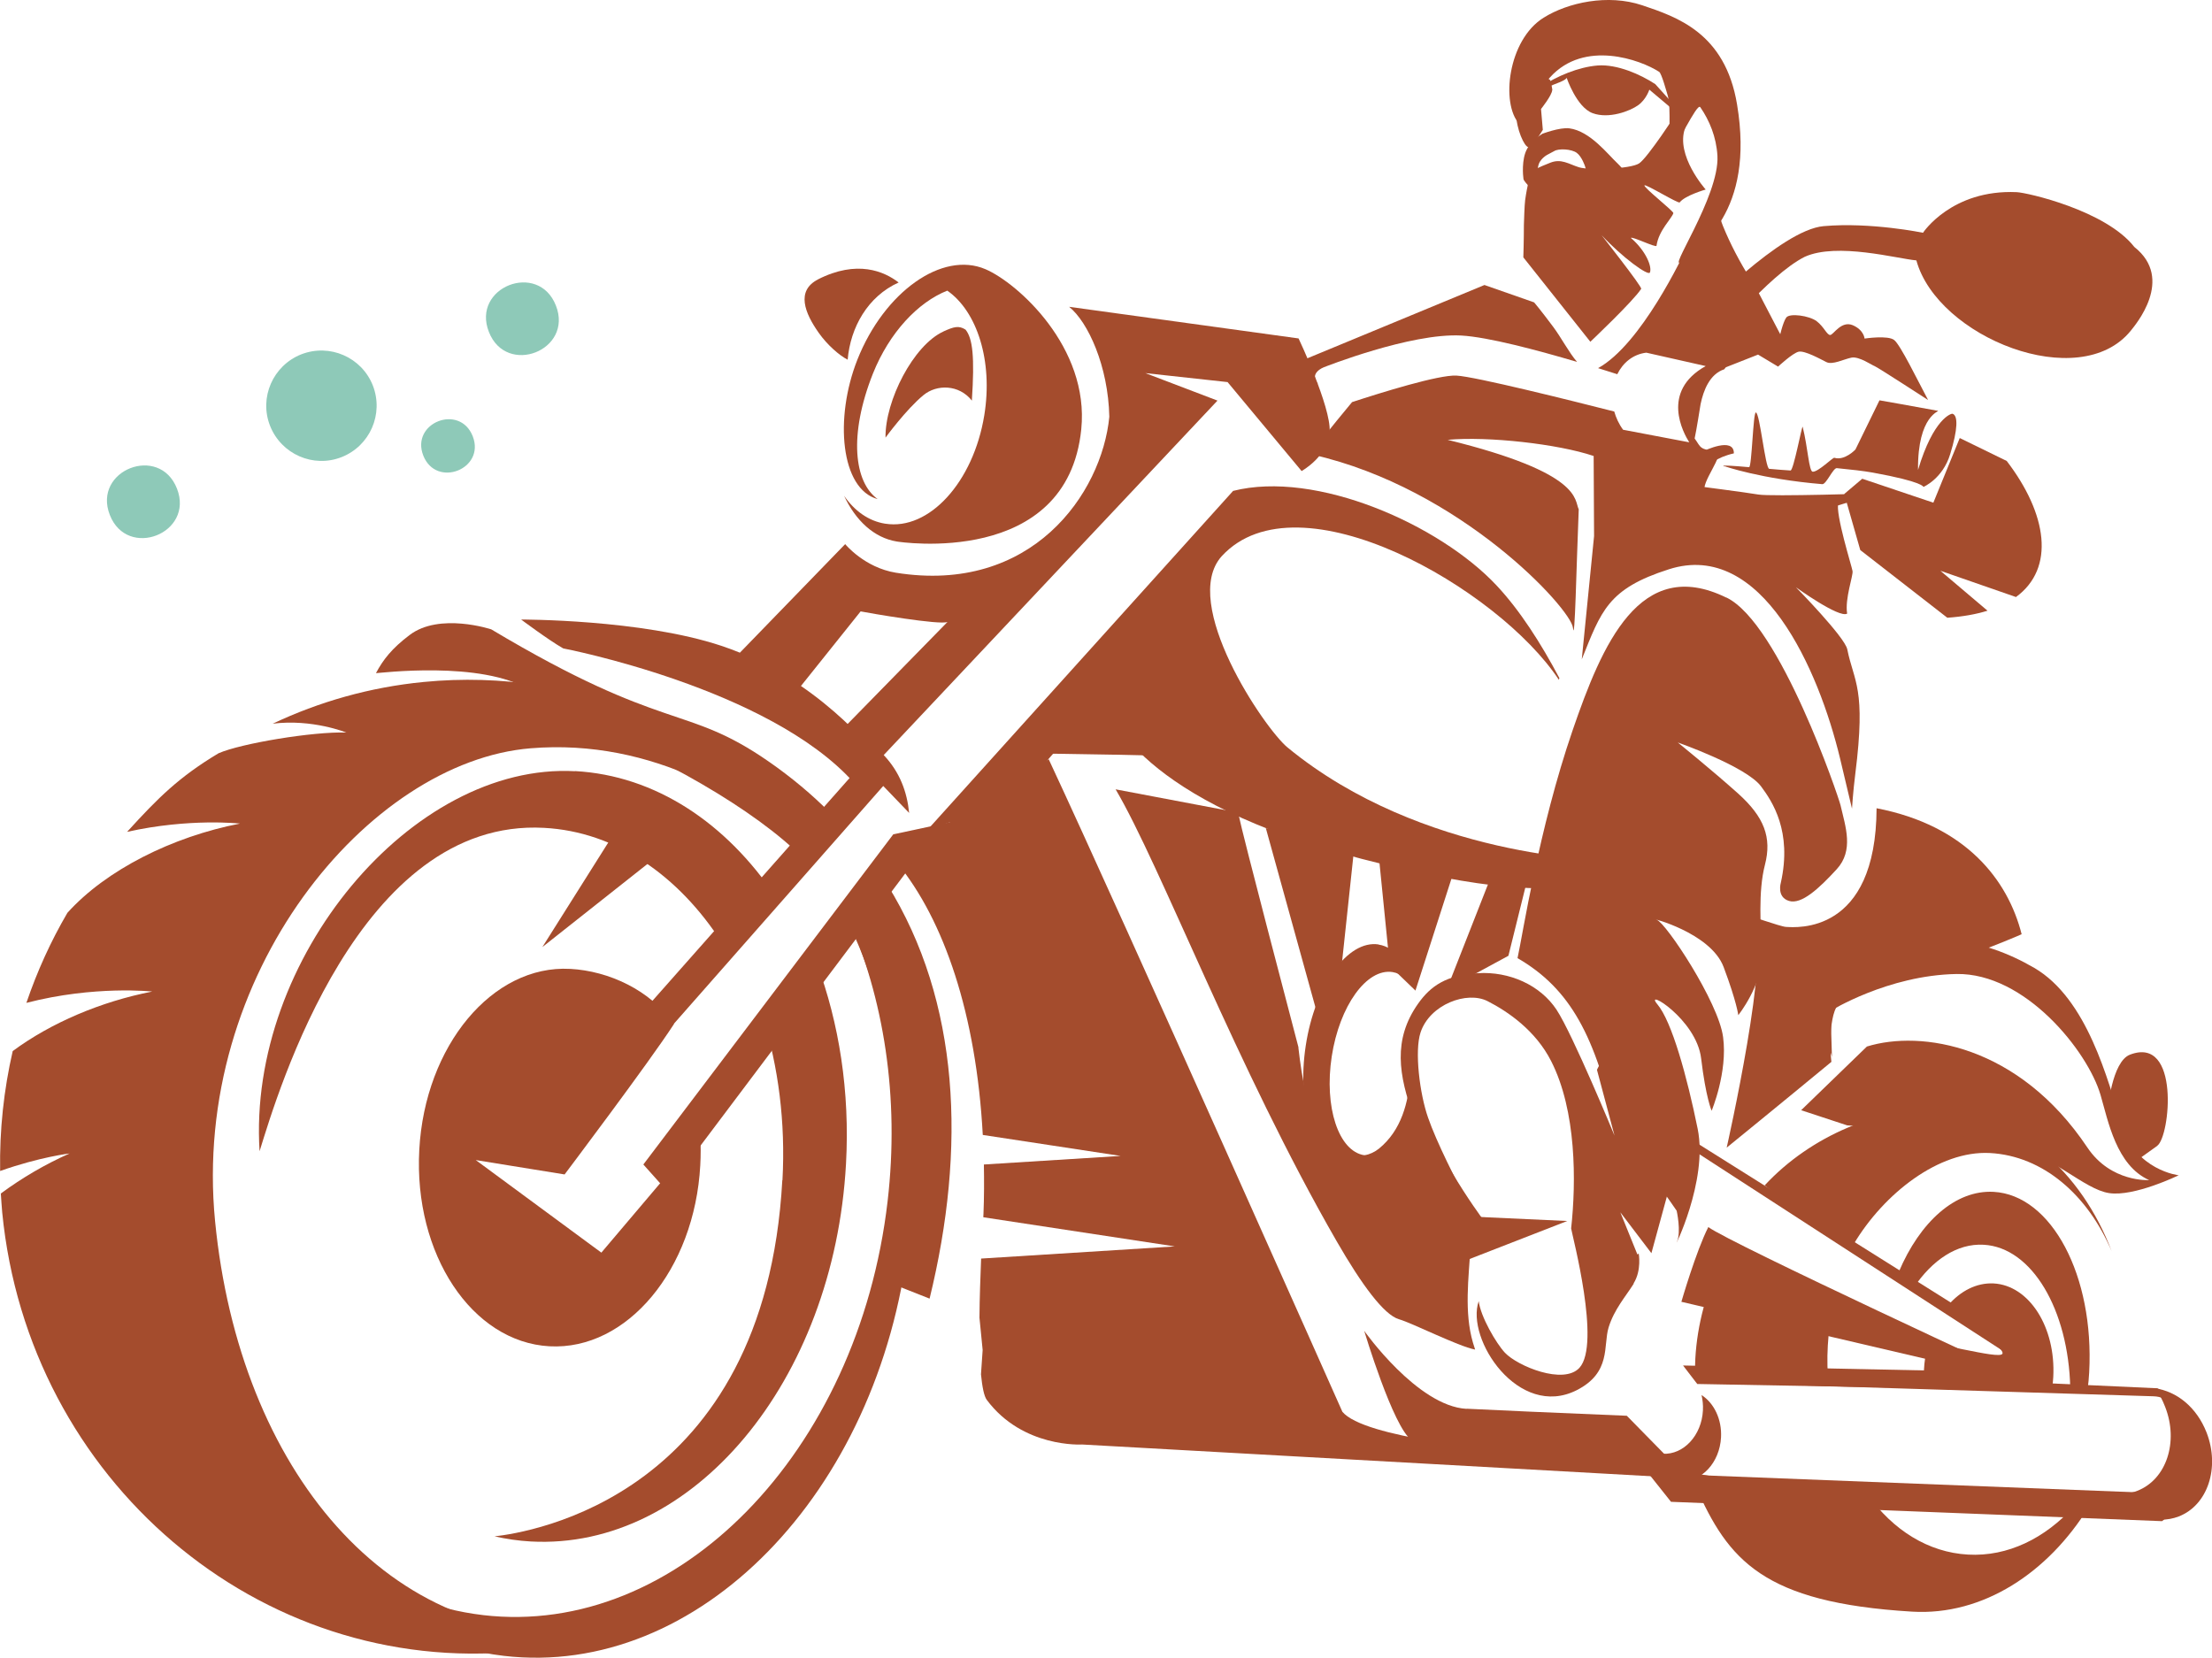 <?xml version="1.0" encoding="UTF-8"?> <svg xmlns="http://www.w3.org/2000/svg" id="Layer_2" viewBox="0 0 160.12 120"><defs><style>.cls-1{fill:#8ec9b8;}.cls-2{fill:#a44c2d;}</style></defs><g id="Layer_1-2"><path class="cls-2" d="M124.83,33.75s2.66.93,7.08,1.3c.29.02.78-1.18,1.05-1.16,1.02.1,1.92.2,2.59.32,3.7.67,3.68,1.04,3.68,1.04,0,0,1.4-.59,1.94-2.38.55-1.78.58-2.8.16-2.92-.07-.02-1.37.32-2.49,4.07-.04-4.01,1.63-4.25,1.44-4.28-1.55-.29-4.23-.76-4.23-.76l-1.74,3.56s-.77.83-1.53.6c-.11-.03-1.15,1.02-1.56,1.01-.28-.01-.35-1.74-.73-3.25-.04-.19-.66,3.17-.88,3.16-.48-.03-1-.07-1.54-.12-.29-.02-.68-4.06-.97-4.08-.2-.02-.29,3.97-.49,3.96-2.46-.22-1.78-.05-1.78-.05Z"></path><path class="cls-2" d="M112.36,6.51c0,.37-.81,1.38-.81,1.38l.13,1.51s-.75,1.26-1.04,1.25c-.29,0-.89-1.34-.88-2.38,0-1.04.9-2,.9-2l.82-.66s.67,0,.74.22c.08.22.15.67.15.67Z"></path><path class="cls-2" d="M109.97,8.96c-1.34-1.45-.82-6.07,1.77-7.68,1.76-1.1,4.65-1.73,7.13-.9,2.48.84,6.01,1.98,6.87,7.18,1.31,7.85-2.77,10.35-3.99,11.35-1.22.99,2.73-4.68,2.57-7.63-.08-1.37-.58-2.56-1.24-3.52-.25-.37-1.77,3.12-2.05,2.82-.35-.38-.02-2.67-.31-3.67-.08-.25-.44-1.6-.62-1.71-1.34-.87-5.41-2.35-7.89.39-1.74,1.93-2.24,3.38-2.24,3.38Z"></path><path class="cls-2" d="M111.53,6.29c1.16-.78,2.73-1.44,4.13-1.55,1.4-.1,3.08.64,4.16,1.35l2,2.22c-.03.05-.06.1-.08.16l-2.35-1.98s-.22.7-.8,1.12c-.59.43-2.14,1.02-3.31.58-1.16-.43-1.88-2.57-1.88-2.57,0,0,.05.11-.52.34-.95.39-2.07.81-1.35.31Z"></path><path class="cls-2" d="M111.62,9.71s-.73.38-1.1,1.11c-.38.72-.28,1.89-.24,2.14.04.24.94,1.05.94,1.05,0,0-.06-1.81.24-2.29.3-.48.71-.58,1.04-.78.33-.21,1.26-.15,1.63.12.38.27.61.99.61.99l.29,1.04s2.15.81,2.23.91c.08.1.04.13.84.37.8.24,1.53,1.08,1.53,1.08,0,0-1.77-2.9-2.51-3.59-.74-.69-2.01-2.37-3.52-2.57-.7-.09-2,.41-2,.41Z"></path><path class="cls-2" d="M110.82,12.39s-.28,1.08-.42,2.1c-.05.38-.08,1.53-.09,1.8,0,1.08-.04,2.34-.04,2.34l4.85,6.11s3.11-2.94,3.68-3.83c.09-.14-2.97-4.01-2.86-3.88,1.53,1.64,3.37,2.96,3.49,2.7.18-.41-.3-1.59-1.37-2.5.03-.16,1.83.73,1.85.56.16-1.12,1.1-1.96,1.22-2.36.04-.13-2.18-1.87-2.09-2.01.08-.12,2.46,1.35,2.55,1.23.38-.5,1.88-.93,1.88-.93,0,0-2.21-2.47-1.49-4.45.14-.37-.56-1.16-.56-1.16,0,0-2.14,3.3-2.77,3.72-.63.41-3.61.51-4.35.28-.74-.23-1.28-.65-2.08-.33-.81.31-1.41.63-1.41.63Z"></path><path class="cls-2" d="M139.56,28.94c-.74-1.39-1.99-3.96-2.44-4.32-.45-.37-2.15-.11-2.15-.11,0,0-.04-.62-.86-.97-.83-.34-1.39.69-1.62.71-.24.02-.46-.6-.99-1-.53-.4-1.96-.6-2.2-.26-.25.34-.51,1.52-.51,1.52,0,0-.79-.15-1.39-.33-.59-.18-1.6.99-1.6.99l-1.18,1.54,2.64-1.04,1.45.87s1.05-.98,1.49-1.08c.45-.09,1.56.53,2,.75.44.23,1.27-.21,1.82-.32.55-.11,1.5.56,1.67.61.17.05,3.85,2.44,3.85,2.44Z"></path><path class="cls-2" d="M130.51,39.89l-.26-2.56-.45-.51-4-.12-4.3-1.33,1.83-2.72s2.19-1.07,2.18.17c-2.54.58-2.83,2.35-2.83,2.35,0,0,3.67.47,4.6.63.94.16,8.62-.09,8.62-.09l-4.15,1.28-1.23,2.89Z"></path><path class="cls-2" d="M124.98,43.26c3.87,1.89,8.12,14.47,8.25,15.03.36,1.56.98,3.27-.28,4.64-1.26,1.37-2.54,2.57-3.45,2.29-.91-.28-.59-1.32-.59-1.32.83-3.72-.62-5.88-1.43-6.97-1.08-1.45-6.03-3.18-6.03-3.18,0,0,2.44,1.97,4.35,3.68,1.91,1.71,2.47,3.2,1.96,5.17-.51,1.98-.29,4.41-.24,6.56.05,2.15-1.69,4.33-1.69,4.33,0,0-.11-.95-1.06-3.48-.95-2.53-5.49-3.62-4.84-3.42.65.2,4.47,5.95,4.8,8.49.34,2.54-.83,5.33-.83,5.33,0,0-.42-.94-.76-3.79-.34-2.85-4.2-5.15-3.17-3.92,1.05,1.24,2.15,5.23,2.92,9.02.77,3.79-1.82,8.89-1.5,8.17.32-.72-.02-2.24-.02-2.24,0,0-2.52-3.7-4.38-5.9-1.5-6.74-3.3-10.16-7.14-12.39.39-1.76,1.53-9.33,3.98-16.47,2.14-6.23,4.87-12.7,11.13-9.63Z"></path><path class="cls-2" d="M56.64,85.44c.23-4.21-.3-8.22-1.42-11.81.81-1.14,3.71-3.39,3.91-3.89,1.61,4.32,2.4,9.28,2.11,14.51-.87,15.75-11.09,27.99-22.83,27.34-.89-.05-1.76-.18-2.61-.37,2.46-.28,19.57-2.84,20.83-25.79Z"></path><path class="cls-2" d="M41.62,55.82c5.84.32,10.96,3.77,14.53,9.1-1.15,1.2-2.51,2.27-3.89,3.33-3.14-4.88-7.68-8.04-12.87-8.32-13.4-.74-19.27,19.12-20.6,23.41-.89-13.92,11.04-28.16,22.84-27.51Z"></path><path class="cls-2" d="M34.96,116.92c14.05,1.64,27.17-11.76,29.29-29.95.88-7.56-.28-14.75-2.94-20.7,3.71,6.43,5.48,14.79,4.45,23.65-2.13,18.18-15.24,31.59-29.29,29.95-8.21-.96-14.91-6.85-18.65-15.2,3.9,6.77,9.95,11.41,17.15,12.25Z"></path><path class="cls-2" d="M61.35,56.49l-18.97,21.44,1.86,1.34,20.15-22.89s-1.18-1.03-1.6-1.05c-.41-.02-1.44,1.16-1.44,1.16Z"></path><path class="cls-2" d="M27.22,48.72c.5-.94,1.13-1.77,2.43-2.75,2.17-1.65,5.91-.41,5.91-.41,12.66,7.56,14.03,5.37,20.07,9.56,1.66,1.15,3.15,2.4,4.47,3.73-.6.33-1.09.9-1.34,1.77-.16.54-.36,1.05-.6,1.53-3.41-3.49-10.51-7.55-17.1-10.02-.2-.94-1.66-1.51-2.7-2.17-3.48-2.18-10.98-1.22-11.14-1.23Z"></path><path class="cls-2" d="M61.89,67.83c.96-1.14,1.76-2.4,2.34-3.79,5.26,8.47,5.72,19.09,3.06,29.97l-3.24-1.28c1.52-6.27,1.36-17.04-2.16-24.89Z"></path><path class="cls-2" d="M37.71,44.85s8.69-.03,14.5,1.9c6.95,2.31,11.16,7.83,11.16,7.83l-1.57,2.07c-6.15-6.87-21.03-9.71-21.03-9.71-1.07-.61-3.06-2.1-3.06-2.1Z"></path><path class="cls-2" d="M71.13,97.72l-.23-2.33c.01-1.48.07-2.99.12-4.28l14.02-.88-13.86-2.11c0-.15.01-.23.01-.23.05-1.23.05-2.43.03-3.59l9.9-.62-9.98-1.52c-.47-8.71-2.8-15.56-6.21-19.7l3.83-2.93,7.15-4.57c5.42,11.61,21.26,47.24,21.26,47.24,1.55,1.88,11.03,2.81,14.88,3.02,3.85.21,13.96,2.01,13.96,2.01l-47.68-2.66s-4.29.27-6.9-3.23c-.2-.27-.33-.94-.42-1.85l.12-1.75Z"></path><path class="cls-2" d="M89.52,54.87c-4.52-.2-14.18-.32-14.18-.32l6.51-8.1,5.87,2.13c-.55.72,2.04,5.82,1.79,6.29Z"></path><polygon class="cls-2" points="66.34 62.15 71.16 60.38 86.46 42.83 85.43 41.49 68.77 59.52 64.66 60.4 46.57 84.3 48.26 86.19 66.34 62.15"></polygon><path class="cls-2" d="M62.29,44.27l-5.92,7.4-4.84-2.33,9.65-9.95s1.39,1.7,3.67,2.07c9.84,1.58,14.91-5.74,15.45-11.29-.08-3.67-1.54-6.86-2.91-7.96l16.61,2.29s2.35,4.96,2.25,6.74c-.1,1.79-2.03,2.86-2.03,2.86l-5.36-6.44-5.95-.65,5.22,1.99-7.65,8.13-16.51,17.53c1.17,1.24,1.69,2.67,1.84,4.19-2.48-2.57-4.38-4.65-5.55-5.32l8.33-8.51c-.5.26-5.75-.65-6.29-.76Z"></path><path class="cls-2" d="M59.2,20.23c2.85-1.45,4.81-.58,5.85.22-2.24,1.01-3.49,3.25-3.69,5.59-.6-.31-1.46-1.05-2.09-1.94-1.02-1.44-1.66-3.05-.06-3.87Z"></path><path class="cls-2" d="M149.86,100.48c-.13-5.66-2.77-10.18-6.27-10.37-1.92-.11-3.72,1.1-5.08,3.13-.23-.47-.59-.88-1.06-1.17,1.53-3.61,4.09-5.94,6.86-5.79,4.2.23,7.3,6.08,6.92,13.07-.02.41-.06.8-.11,1.19l-1.25-.07Z"></path><path class="cls-2" d="M144.05,83.47c-3.7-.2-7.68,2.94-9.86,6.58-.74-.25-4.52-2.63-6.45-4.24,3.36-3.62,8.37-5.67,12.66-5.44,5.6.31,10.27,4.42,12.46,10.22-1.73-4.09-4.97-6.91-8.81-7.12Z"></path><path class="cls-2" d="M132.37,100.34l-9.68-.53c0-.49,0-.98.03-1.47.14-2.5.82-4.89,1.85-7.08.51.44,1.28.72,2,.79.55.05,1.39.32,2.12.67.65.31,1.34.77,1.97,1.19.7.46,1.4.59,2.05.51-.21.96-.34,1.96-.4,2.98-.06,1-.03,1.99.06,2.94Z"></path><path class="cls-2" d="M135.21,108.22c1.82,2.54,4.36,4.16,7.25,4.32,2.89.16,5.59-1.19,7.68-3.5l1.05.06c-2.91,4.72-7.63,7.88-12.78,7.57-10.81-.65-13.31-3.74-15.66-9.06l12.45.61Z"></path><path class="cls-2" d="M126.89,66.94c-.19-.21-.4-.48-.61-.78.07.03,2.62.92,2.99.94.75.04,6.53.58,6.57-8.59,6.48,1.25,9.51,5.21,10.5,9.12,0,0-1.56.72-5.82,2.25-.46.17-.92.35-1.37.55-1.94.43-3.78,1.13-5.76,1.99-1.04.45-.94,3.6-.82,4.45-3.68,3.04-7.58,6.21-7.58,6.21,0,0,3.3-14.6,1.91-16.15Z"></path><path class="cls-2" d="M129.48,99.28l26.68,1.22c.54.24.65.59.78.87,0,.06,0,.11,0,.16-.19-.24-.49-.43-1.05-.45l-26.8-.83.39-.98Z"></path><path class="cls-2" d="M106.16,101.98c1.69.09,6.74.31,11.6.51l4.18,4.26,33.68,1.32c.2.75.72,1.41,1.48,1.6l-.6.45-35.54-1.4-2.06-2.59s-15.39-.98-16.72-1.88c-1.33-.9-3.43-7.91-3.43-7.91,0,0,3.84,5.45,7.41,5.65Z"></path><path class="cls-2" d="M64.08,37.91c3.17.51,6.38-3,7.17-7.85.64-3.94-.53-7.53-2.68-9.02-2.12.84-4.19,3.03-5.38,6-1.77,4.46-1.36,7.87.34,9.09-2.67-.72-3.15-5.85-1.46-10.11,1.94-4.88,6.13-7.88,9.27-6.53,2.31.99,7.53,5.65,6.93,11.58-1.01,10.05-13.21,8.16-13.36,8.13-1.64-.27-2.97-1.51-3.81-3.31.76,1.1,1.78,1.83,2.97,2.02Z"></path><path class="cls-2" d="M132.61,76.54l-.1-3.36s4.14-2.58,9.11-2.67c4.97-.09,9.5,5.58,10.43,8.75.56,1.91,1.14,5.1,3.52,6.17,0,0-2.77.18-4.47-2.36-4.98-7.44-12.05-8.52-15.96-7.31l-4.76,4.61,3.34,1.1s7.85.48,11.75,1.43c3.17.77,5.38,3.19,7.2,3.47,1.82.28,5.04-1.29,5.04-1.29,0,0-3.11-.35-4.12-3.63-1.01-3.27-2.5-9.14-6.33-11.38-3.83-2.23-7.94-2.78-11.9-.88-3.97,1.9-4.31,2.47-4.31,2.47l1.57,4.87Z"></path><path class="cls-2" d="M156.17,82.94l-1.44,1.03-2.16-3.6s.29-3.51,1.61-4.02c3.65-1.4,2.91,5.93,1.98,6.59Z"></path><polygon class="cls-2" points="144.58 96.41 121.82 82.11 122.57 83.27 144.87 97.72 144.58 96.41"></polygon><path class="cls-2" d="M146.95,100.04s-21.72-10.04-23.29-11.21c-.88,1.72-1.95,5.41-1.95,5.41l21.61,5.05-21.49-.44,1.03,1.34,25.07.46-.97-.61Z"></path><path class="cls-2" d="M139.27,99.9c0-.24,0-.49,0-.74.03-.59.12-1.16.26-1.7.14-.54,5.19,1.01,5.42.54.26-.54-4.29-3.1-3.93-3.51.9-1.04,2.06-1.64,3.29-1.58,2.58.14,4.51,3.17,4.32,6.77-.01.25-.04.49-.08.74l-9.28-.51Z"></path><path class="cls-2" d="M41.29,70.14c2.75.15,5.79,1.52,7.49,4-1.73,2.68-7.91,10.88-7.91,10.88l-6.43-1.04,9.09,6.7,7.16-8.45c.04.7.04,1.41,0,2.13-.41,7.54-5.3,13.41-10.92,13.1-5.61-.31-9.83-6.67-9.42-14.22.41-7.54,5.3-13.41,10.92-13.1Z"></path><polygon class="cls-2" points="44.75 59.85 39.26 68.56 47.96 61.68 44.75 59.85"></polygon><path class="cls-2" d="M89.25,35.54c6.01-1.53,14.96,2.44,19.08,6.84,1.69,1.8,3.22,4.2,4.55,6.71-.01.04-.03.08-.04.12-4.35-6.6-18.86-14.97-24.4-8.95-3.07,3.39,3.1,12.49,4.76,13.85,9.76,8.03,23,8.16,23,8.16,0,0,.57,4.63-17.65-.1-15.93-4.13-18.39-10.4-18.76-11.91l-10.27,10.82-.74-1.56-1.63.54,22.1-24.51Z"></path><path class="cls-2" d="M68.28,24c.77-.35,1.12-.45,1.61-.14.52.63.67,1.97.46,5.14-.93-1.18-2.55-1.19-3.51-.39-1.25,1.03-2.74,3.07-2.74,3.07-.04-2.67,2.02-6.69,4.19-7.68Z"></path><path class="cls-2" d="M132.02,16.37c3.4-.3,7.18.48,7.18.48,0,0,2.07-3.15,6.78-2.94.75.03,6.45,1.32,8.52,3.97,2.94,2.32.04,5.68-.26,6.06-3.71,4.59-13.99.48-15.52-5.09-1.38-.12-5.73-1.32-8.08-.26-2.65,1.33-6.6,6.26-6.6,6.26l-.99-2.08s5.85-6.13,8.96-6.4Z"></path><path class="cls-2" d="M120.37,105.24c1.5.08,2.81-1.33,2.9-3.14.02-.39-.02-.76-.1-1.11.9.58,1.48,1.75,1.41,3.07-.1,1.82-1.4,3.23-2.91,3.14-1.18-.07-2.14-1.04-2.44-2.34.34.22.72.35,1.13.38Z"></path><path class="cls-2" d="M154.72,107.92c2.1-.82,3-3.54,2.01-6.07-.21-.54-.41-.92-.73-1.35,1.58.23,3.01,1.37,3.73,3.21.98,2.54.08,5.26-2.02,6.07-1.65.64-3.55-.09-4.77-1.67.6.09,1.2.04,1.78-.19Z"></path><polygon class="cls-2" points="103.56 61.25 100.53 69.19 99.5 58.91 103.56 61.25"></polygon><path class="cls-2" d="M118.25,92.91c.6-.96.37-2.17.37-2.17l-.09.08-1.24-3.06,2.25,2.96,1.62-5.93s-.91-6.25-3.68-8.11c-1.26-.84-1.88.77-1.88.77l1.27,4.76s-3.02-7.33-4.2-9.12c-1.18-1.78-3.41-2.78-5.69-2.64-2.28.13-3.43.93-4.33,2.21-1.83,2.59-1.42,5.17-.3,8.23.8,2.2,1.49,3.73,3.81,5.93-.63-1.06-2.21-4.22-2.79-5.92-.6-1.71-.99-4.81-.54-6.16.67-2.03,3.37-3.03,4.86-2.26,1.49.76,3.47,2.13,4.59,4.33,1.84,3.61,1.82,8.74,1.45,12.12.09.56,2.17,8.37.6,10.09-1.15,1.25-4.47-.12-5.39-1.09-.63-.67-1.77-2.62-1.9-3.74-.96,2.75,2.89,8.57,7.09,6.45,2.52-1.28,1.91-3.22,2.31-4.54.41-1.32,1.22-2.22,1.82-3.17Z"></path><polygon class="cls-2" points="105.6 88.03 113.45 88.39 105.69 91.41 105.6 88.03"></polygon><path class="cls-2" d="M99.79,68.38c1.25.19,2.2,1.47,2.67,3.32-.42-.74-.99-1.22-1.66-1.33-1.87-.29-3.84,2.45-4.4,6.11-.56,3.66.49,6.86,2.36,7.15.21.03.43.02.64-.02-.66.51-1.36.75-2.05.64-2.24-.34-3.5-4.18-2.83-8.56.67-4.38,3.04-7.66,5.27-7.32Z"></path><path class="cls-2" d="M80.75,57.14l8.87,1.68c.41,1.95,3.75,14.6,4.37,16.99,0,.02,0,.04,0,.06.25,2.14.63,4.61,1.81,6.46.84,1.31,2.76,1.84,4.02.82,1.62-1.32,2.14-3.34,2.27-5.3.96,4.7,5.24,10.4,5.24,10.4-.49.47-.83,1.14-.88,2.02-.14,2.25-.47,4.72.17,6.92.05.18.11.35.16.51-1.26-.25-4.54-1.92-5.52-2.2-1.08-.32-2.68-2.48-4.5-5.64-7.23-12.55-12.73-27.17-16.01-32.73Z"></path><polygon class="cls-2" points="110.47 64.02 107.84 63.69 104.73 71.61 109.19 69.19 110.47 64.02"></polygon><polygon class="cls-2" points="98.04 61.27 96.62 74.57 95.66 74.51 91.63 59.95 98.04 61.27"></polygon><polygon class="cls-2" points="105.25 63.04 102.46 71.71 100.34 69.67 101.81 62.99 105.25 63.04"></polygon><path class="cls-2" d="M107.45,20.63l3.6,1.26s.44.51,1.38,1.77c.59.79,1.14,1.86,1.73,2.54-2.91-.86-6.44-1.8-8.38-1.91-3.67-.2-9.96,2.3-9.96,2.3,0,0-1.06.4-.45,1.17,0,.01.02.02.02.03l-.69.32-.72-1.9,13.48-5.58Z"></path><path class="cls-2" d="M97.87,29.11c2.08-.68,6.27-1.99,7.56-1.92,1.36.07,8.39,1.83,11.42,2.6.13.45.33.9.64,1.32l4.79.91c-.41-.65-2.11-3.68,1.19-5.52l-4.3-.97c-.97.12-1.69.73-2.1,1.56-.41-.13-.89-.28-1.39-.44,3.11-1.71,6.13-8.08,6.55-9,1.06-.28,1.62-1.26,1.63-2.26.32-.04.57-.07.61-.07.02.34.1.68.25,1.04.53,1.3,1.21,2.6,2.01,3.87-.35.55-.16,1.04.32.5.13.2,1.95,3.76,2.09,3.96-.42.35-3.49.71-4.32,2.04-1.06.35-1.51,1.52-1.72,2.53,0,0-.32,2.02-.43,2.48.48.66.28.79,1.75.97.07.81-1.75,2.79-.75,3.13,2.32.8,6.95.77,9.4.56-.23.79.98,4.61,1.03,4.94.06.32-.57,2.01-.39,3.08-.57.36-3.71-1.91-3.71-1.91,0,0,3.54,3.6,3.72,4.5.48,2.38,1.37,2.76.58,9.01-.16,1.25-.24,2.52-.24,2.52,0,0-.43-1.81-.86-3.62-1.55-6.45-5.67-15.86-12.39-13.71-4.43,1.41-4.9,3.02-6.31,6.52l.89-8.92-.03-5.8c-2.57-.87-7.66-1.44-10.57-1.17,9.8,2.41,9.15,4.36,9.49,5.03-.17,4.11-.28,9.89-.42,8.57-.15-1.38-8.13-10.1-18.85-12.53.12-.45,1.29-1.91,2.87-3.81Z"></path><path class="cls-2" d="M134.81,34.66l5.14,1.73,1.91-4.68,3.4,1.66c2.93,3.83,3.53,7.76.67,9.85l-5.47-1.9,3.41,2.89c-.83.26-1.79.43-2.91.51l-6.3-4.9-1.16-4.06,1.3-1.1Z"></path><path class="cls-2" d="M5.05,83.5s-2.15.25-5.04,1.27c-.05-2.98.27-5.89.91-8.68,2.77-2.05,6.4-3.59,10.1-4.31,0,0-4.17-.46-9.11.82.78-2.29,1.77-4.47,2.97-6.52,2.79-3.1,7.59-5.51,12.49-6.46,0,0-3.65-.41-8.17.6,2.24-2.46,3.75-3.97,6.62-5.69,1.62-.71,6.83-1.58,9.25-1.5,0,0-2.46-1-5.33-.64,3.36-1.59,7.03-2.64,10.92-3.02,11.34-1.11,21.94,3.68,28.96,11.94-.28.2-.52.44-.72.72-4.44-4.05-11.59-8.59-20.49-7.86-11.73.96-24.59,16.35-22.84,34.24,1.75,17.89,12.55,31.13,27.57,29.67.87-.08,1.72-.22,2.56-.4-2.59.95-5.33,1.59-8.19,1.87C18.76,121.38,2.05,107.15.16,87.77c-.04-.46-.07-.91-.1-1.37,1.53-1.13,3.22-2.12,4.98-2.9Z"></path><path class="cls-1" d="M30.64,32.98c.94,2.38,4.51.98,3.58-1.4-.94-2.38-4.51-.98-3.58,1.4Z"></path><path class="cls-1" d="M21.81,25.65c-2.05.81-3.07,3.13-2.26,5.18.81,2.05,3.13,3.07,5.18,2.26,2.05-.81,3.06-3.12,2.26-5.18-.81-2.05-3.12-3.06-5.18-2.26Z"></path><path class="cls-1" d="M7.95,37.28c1.27,3.24,6.13,1.33,4.86-1.91-1.27-3.24-6.13-1.33-4.86,1.91Z"></path><path class="cls-1" d="M35.39,24.03c1.27,3.24,6.13,1.33,4.85-1.91-1.27-3.24-6.13-1.33-4.85,1.91Z"></path></g></svg> 